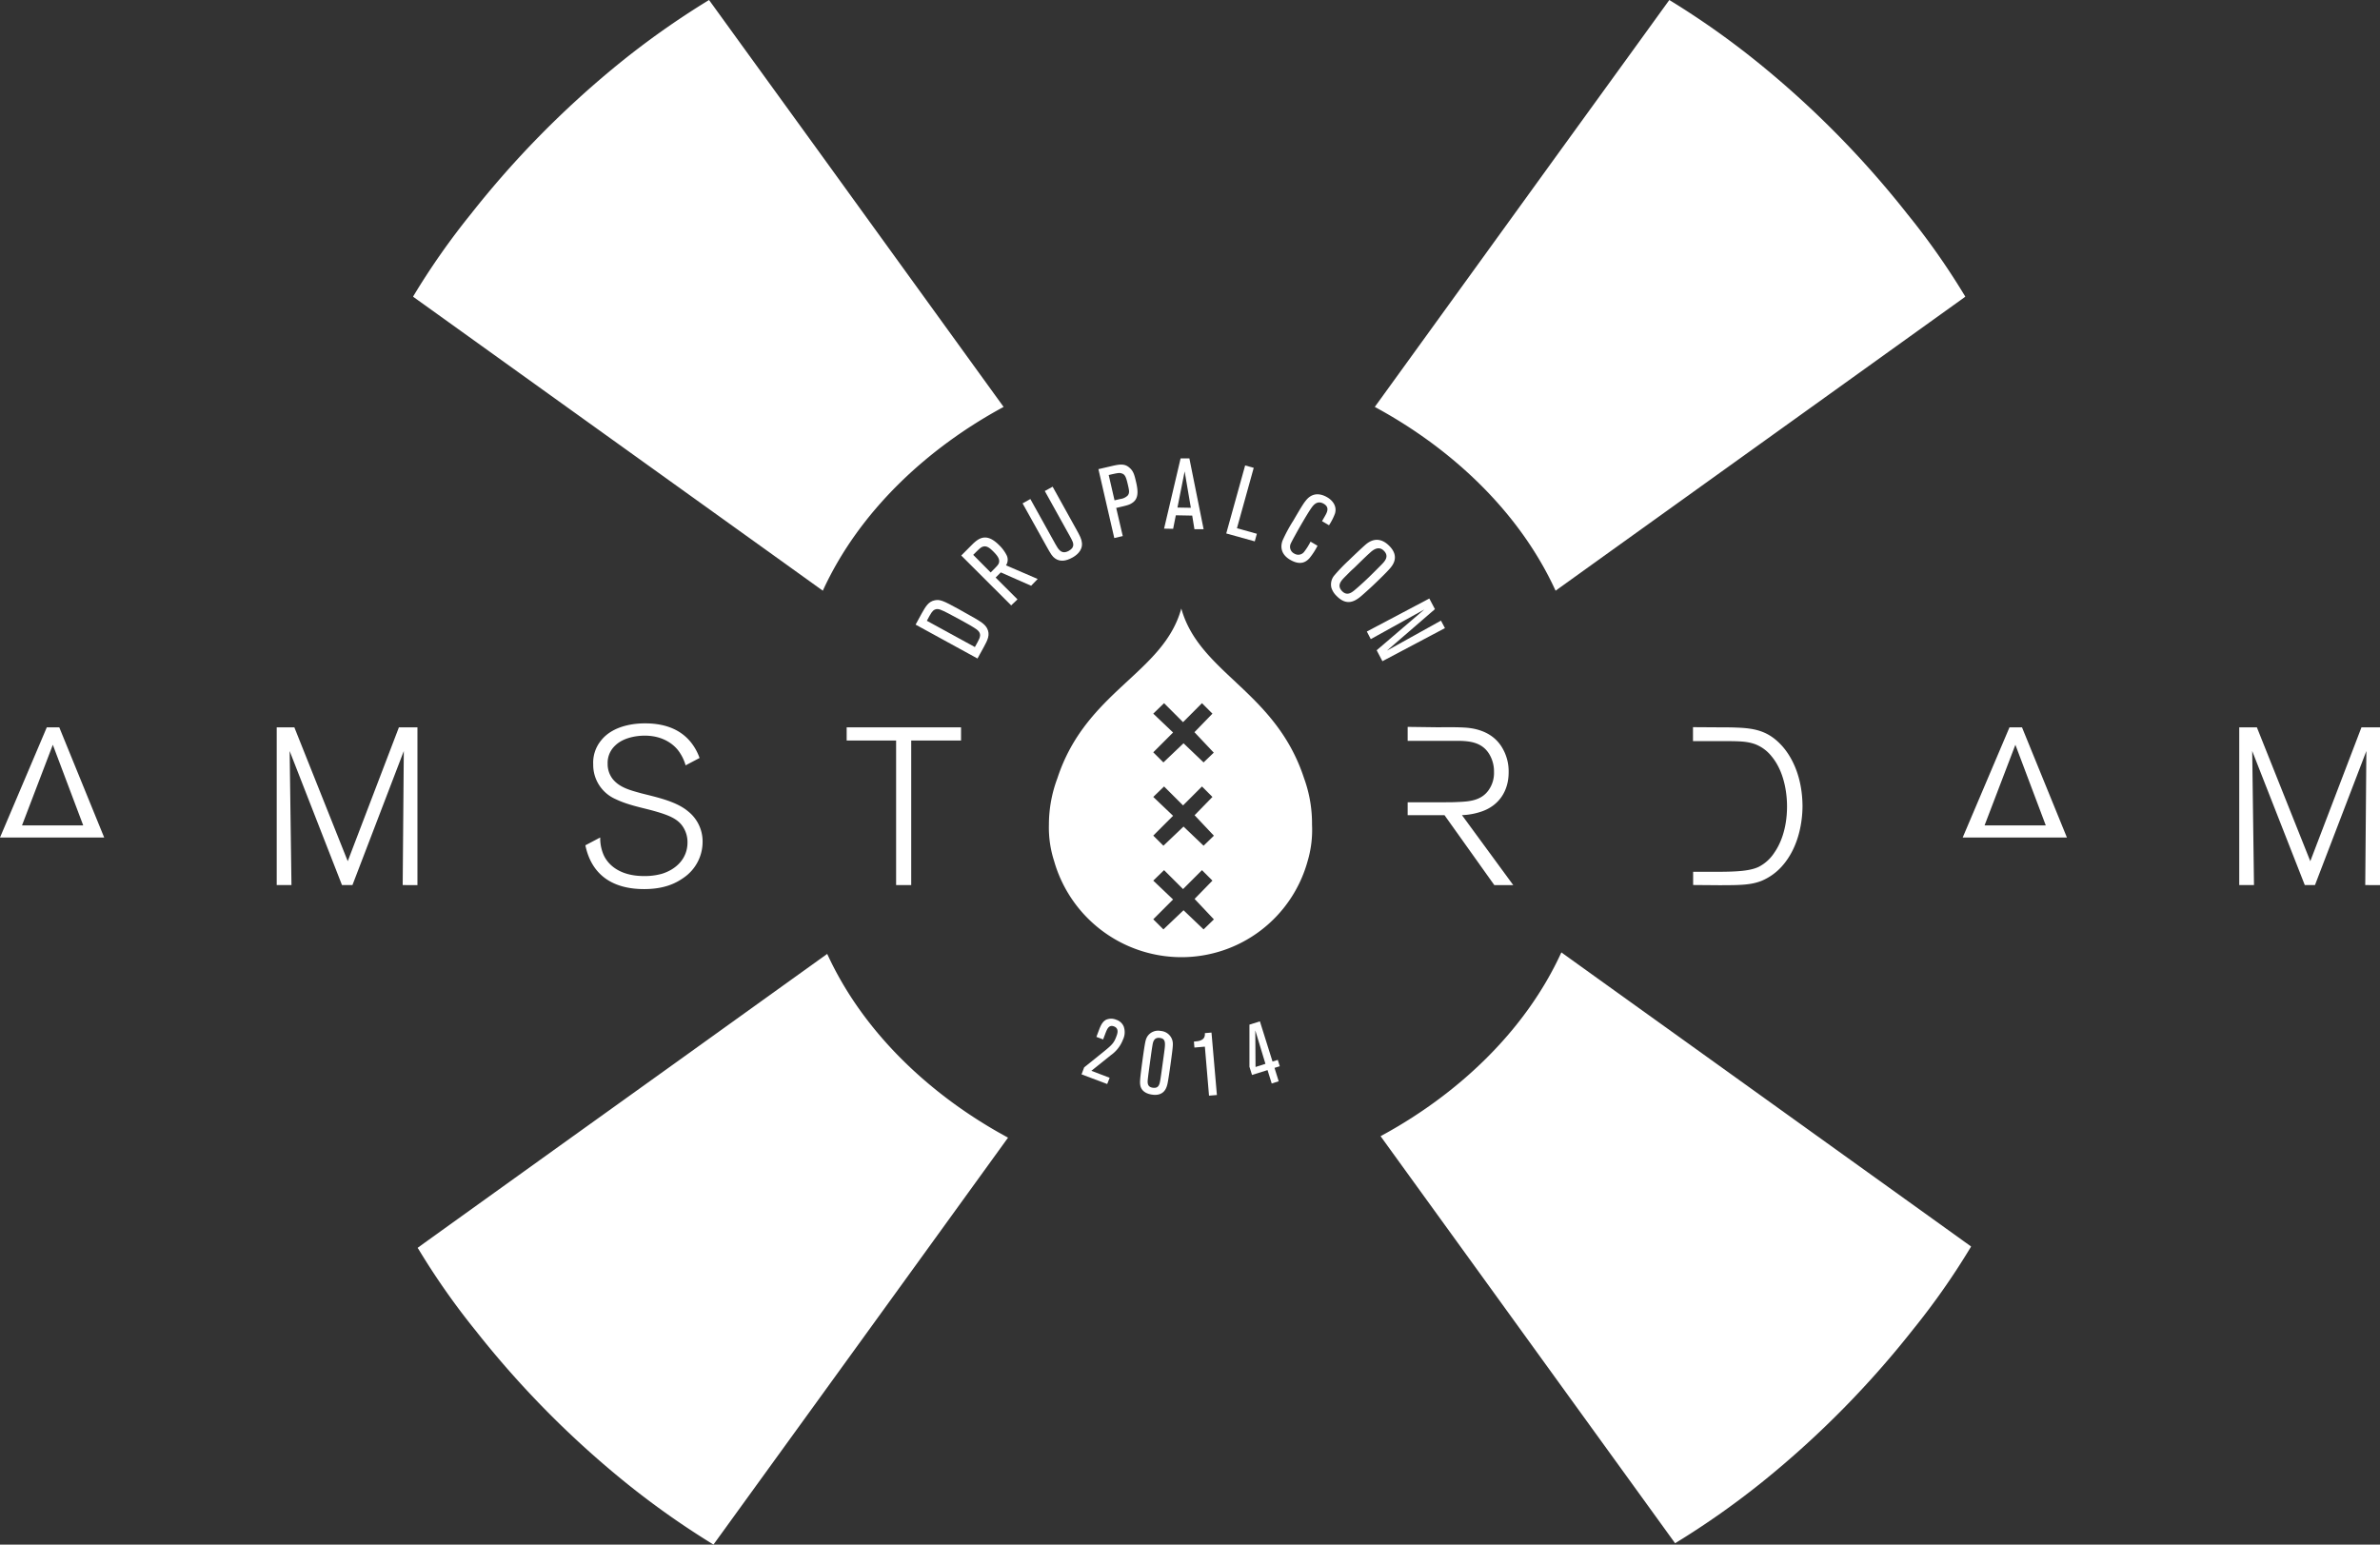 <svg xmlns="http://www.w3.org/2000/svg" viewBox="0 0 682.57 443.01"><rect x="0" y="0" width="682.57" height="443.01" fill="#333333" stroke="none"/><defs><style>.cls-1{fill:#fff;}</style></defs><title>DrupalConAmsterdam-Master</title><g id="Drop"><path class="cls-1" d="M203.35,0l9.26,12.79L234.5,43l25.68,35.5,20.65,28.54,7,9.67c-21.77,11.75-41.41,29.87-51.85,52.71l-12.78-9.18-30.26-21.71L157.35,113l-28.8-20.67-8.06-5.78-1.78-1.28c-.3-.22-.25-.18-.06-.51a209,209,0,0,1,16.43-23.42,274,274,0,0,1,42.16-42.88A237.64,237.64,0,0,1,203.35,0C206.44,4.26,194.24,5.55,203.35,0Z"/><path class="cls-1" d="M478.75,0,469.5,12.79,447.61,43l-25.68,35.5-20.65,28.54-7,9.67c21.77,11.75,41.41,29.87,51.85,52.71l12.78-9.18,30.26-21.71L524.76,113l28.8-20.67,8.06-5.78,1.78-1.28c.3-.22.25-.18.05-.51A207.65,207.65,0,0,0,547,61.36a274,274,0,0,0-42.16-42.88A236.82,236.82,0,0,0,478.75,0C475.67,4.26,487.87,5.55,478.75,0Z"/><path class="cls-1" d="M480.41,442.62l-9.25-12.79-21.89-30.25-25.68-35.5-20.65-28.53-7-9.68c21.77-11.75,41.41-29.87,51.85-52.71l12.78,9.18,30.26,21.71,35.59,25.55,28.8,20.67,8.06,5.79,1.78,1.27c.3.22.25.18.05.51a209,209,0,0,1-16.42,23.42,274,274,0,0,1-42.16,42.88,236.82,236.82,0,0,1-26.12,18.48C477.33,438.36,489.53,437.07,480.41,442.62Z"/><path class="cls-1" d="M204.62,443l9.26-12.79L235.76,400l25.69-35.49,20.65-28.54,7-9.68c-21.78-11.75-41.41-29.86-51.86-52.7l-12.78,9.17-30.25,21.72L158.61,330l-28.8,20.67-8.06,5.79L120,357.73c-.29.21-.24.18,0,.5a209.15,209.15,0,0,0,16.43,23.43,274.88,274.88,0,0,0,42.16,42.88A238,238,0,0,0,204.62,443C207.71,438.75,195.51,437.46,204.62,443Z"/><path class="cls-1" d="M25.21,240.21H0l13.42-31.6H17l12.88,31.6Zm-10.06-26.6L6.31,236.74H23.87Z"/><path class="cls-1" d="M115.49,253.85l.32-38.45-14.73,38.45h-3L83.07,215.4l.52,38.45H79.36V208.61h5.06L99.73,247l14.67-38.38h5.32v45.24Z"/><path class="cls-1" d="M172.14,240.2a12,12,0,0,0,1,5.06c1.29,2.82,4.68,6,11.54,6a18.27,18.27,0,0,0,5.12-.64c4.17-1.28,7.37-4.42,7.37-9a8,8,0,0,0-1.22-4.36c-1.53-2.43-4.1-3.52-9.35-4.93-3.27-.84-6.86-1.6-9.93-3.08a10.72,10.72,0,0,1-6.54-10.06,10,10,0,0,1,2.18-6.72c3.91-5.07,11.53-5,12.75-5,4.94,0,9.68,1.34,12.94,5.25a15.18,15.18,0,0,1,2.63,4.68l-4,2.11a12.9,12.9,0,0,0-1.86-3.91c-1.28-1.85-4.36-4.61-9.87-4.61-.89,0-5.7.07-8.52,2.89a6.77,6.77,0,0,0-2.11,5.18,7,7,0,0,0,1.34,4.23c2,2.63,5.32,3.4,8.27,4.23,4.23,1.09,9.93,2.24,13.39,5.13a11,11,0,0,1,4.23,8.84A12.47,12.47,0,0,1,196,251.79c-2.11,1.48-5.38,3.21-11.27,3.21-8.65,0-15-3.72-16.85-12.56Z"/><path class="cls-1" d="M257,253.85V212.39H242.82v-3.78h32.8v3.78H261.33v41.46Z"/><path class="cls-1" d="M419.28,233.79a19.36,19.36,0,0,0,5.51-1c5.06-1.67,7.88-5.89,7.88-11.28a13.2,13.2,0,0,0-1.73-6.85c-3.14-5.58-9.42-5.9-11.21-6-2.56-.13-5.13-.07-7.63-.07l-8.39-.11v4h14c3.65,0,7.3.32,9.42,3.84a9.6,9.6,0,0,1,1.34,5.06,8.53,8.53,0,0,1-1.6,5.32c-2.18,3-5.64,3.2-8.91,3.33-1.21.07-2.43.07-3.58.07H403.71v3.71h10.57l14.29,20.06H434Z"/><path class="cls-1" d="M510.78,213.61c-3.78-4-7.56-4.74-12.75-4.93-1.6-.07-3.14-.07-4.74-.07l-7.75-.05v4h7.94c5.13,0,7.43,0,9.93.9a11.11,11.11,0,0,1,4.61,3.39c4.36,5.19,4.49,12.69,4.49,14.42,0,6.66-2.05,11-3.59,13.2a11.68,11.68,0,0,1-4.55,4.16c-2.43,1.15-6.08,1.41-12,1.41h-6.79v3.79l7.43.06c6.21,0,9.1-.07,12.11-1.22a16.24,16.24,0,0,0,5.83-4.1c5.7-6.28,6-15,6-17.43C516.87,221.94,513.34,216.3,510.78,213.61Z"/><path class="cls-1" d="M588.1,240.21H562.89l13.42-31.6h3.59l12.88,31.6ZM578,213.61l-8.84,23.13h17.56Z"/><path class="cls-1" d="M678.34,253.85l.32-38.45-14.74,38.45H661L645.92,215.4l.51,38.45H642.2V208.61h5.06L662.58,247l14.67-38.38h5.32v45.24Z"/><path class="cls-1" d="M280.34,188.87l-17.75-9.72,1.83-3.35c1-1.73,1.82-3.31,3.73-3.64,1.49-.27,2.46.17,6.76,2.52.95.53,2.09,1.15,4.47,2.52,1.72,1,2.95,1.71,3.66,2.92,1.06,1.89.15,3.54-.89,5.46Zm-.75-3.29.79-1.43c.77-1.41,1.2-2.48-.25-3.6-.76-.58-3.24-2-4.17-2.48-1.63-.89-2.26-1.24-4-2.15-2-1-2.92-1.53-3.9-1.06-.68.35-1,.85-2.24,3.19Z"/><path class="cls-1" d="M297.6,166.06,295.72,168l-8.7-3.83-1.48,1.48,6.27,6.26L290,173.63l-14.32-14.3,3.12-3.13c1.89-1.88,4.1-3.48,7.69.1a10.82,10.82,0,0,1,2.15,2.84,2.9,2.9,0,0,1-.12,3Zm-13.48-1.87c2-2,2.29-2.29,2.41-2.94.22-1.16-.87-2.25-1.58-3-.88-.87-1.81-1.76-2.92-1.5-.69.16-1.08.55-2.92,2.39Z"/><path class="cls-1" d="M301.89,139.59l6.62,11.93c1.22,2.18,1.68,3.07,1.78,4.19.24,2.33-1.79,3.69-2.72,4.2-1.9,1.06-3.6,1.25-5,.24-.78-.58-1.11-1.05-2.58-3.71l-6.72-12.07,2.23-1.24,7.17,12.9c.85,1.53,1.75,3.13,3.87,1.95,1.91-1.06,1.22-2.41.79-3.26s-.45-.86-1.18-2.16l-6.51-11.73Z"/><path class="cls-1" d="M322,153.75l-2.43.57-4.55-19.76,4-.93c2.18-.5,3.58-.67,4.91.52,1.18,1,1.45,2.2,1.92,4.24.62,2.68.62,4.71-1.12,5.84-.87.59-1.43.72-4.61,1.45Zm-2.36-10.25,1.65-.38a3.65,3.65,0,0,0,2.13-1c.59-.73.41-1.51.07-3-.49-2.12-.78-3-1.71-3.31-.71-.28-1.27-.15-3.81.43Z"/><path class="cls-1" d="M345.19,151.79l-2.63,0-.64-3.91-4.7-.09-.77,3.88-2.6-.05,4.74-20.14,2.52,0Zm-3.66-6.15-1.78-10.44-2.06,10.37Z"/><path class="cls-1" d="M359.86,155.27,351.68,153l5.42-19.51,2.46.69-4.81,17.32,5.71,1.59Z"/><path class="cls-1" d="M377.86,156.53a19.81,19.81,0,0,1-2.29,3.54c-.81.89-2.41,2.32-5.55.49-2.68-1.56-2.85-3.78-2.18-5.55a43.89,43.89,0,0,1,3.08-5.7c2.68-4.61,3.07-5.11,3.64-5.81s2.51-2.95,6.1-.86c1.44.84,2.86,2.49,2.2,4.66a16.33,16.33,0,0,1-1.71,3.35l-2-1.18.76-1.32c.69-1.19,1.5-2.64-.28-3.67s-2.87.32-3.34.94c-.88,1.18-2.42,3.83-3.2,5.17-.62,1.06-2.63,4.64-2.94,5.39a2.17,2.17,0,0,0,1.09,2.82,2.12,2.12,0,0,0,2.82-.58,17.82,17.82,0,0,0,1.8-2.87Z"/><path class="cls-1" d="M390.57,170.8c-1.92,1.68-4.31,3.13-7.24.13a5.57,5.57,0,0,1-1.49-2.35,4,4,0,0,1,.8-3.5,50.25,50.25,0,0,1,4.25-4.42c.92-.91,4-3.83,4.84-4.53s3.56-2.79,6.76.49c2.95,3,.93,5.47.23,6.31-1.11,1.32-3.76,3.83-4.15,4.21C393.44,168.24,391.72,169.8,390.57,170.8Zm-4.1-6.1c-1.35,1.41-3.42,2.94-1.56,4.85,1.51,1.54,2.92.28,3.92-.58,1.29-1.1,2.81-2.5,4-3.66s2.26-2.24,3.37-3.36c.88-.91,2.3-2.33.72-3.95s-3.25-.16-4,.52-1,.88-4.47,4.28C387.4,163.76,387.38,163.78,386.47,164.7Z"/><path class="cls-1" d="M396.47,189.64l-1.65-3.14,13.66-11.69-15.35,8.5L392,181.13l17.92-9.47,1.61,3.05-13.78,11.91L413.26,178l1.14,2.15Z"/><path class="cls-1" d="M317.54,310.91l-7.36-2.77.75-2,5.69-4.58c2.36-1.92,2.87-2.48,3.55-4.3.29-.76.84-2.29-.68-2.87s-2,.87-2.39,1.8l-.73,1.93-1.93-.73.79-2.1c.54-1.42,1.07-2.34,2-2.82a3.7,3.7,0,0,1,2.89,0,3.46,3.46,0,0,1,2.14,1.91,4.88,4.88,0,0,1-.21,3.82,9.66,9.66,0,0,1-3.48,4.45L313,307.12l5.24,2Z"/><path class="cls-1" d="M334.77,311.09c-.21.79-.85,3.35-4.31,2.87-1.51-.2-3.21-.93-3.46-2.86-.1-.76-.09-1.53.64-6.88.77-5.55.9-6,1.33-6.81a3.7,3.7,0,0,1,3.94-1.72,3.75,3.75,0,0,1,3.31,2.67c.26,1,.23,1.45-.53,7C335.55,306.36,335,310.27,334.77,311.09Zm-.93-8.92c.4-2.93.58-4.24-1.18-4.48s-2,1.24-2.16,2.25c-.22,1.35-.27,1.73-.8,5.59-.13.91-.4,2.93-.48,3.69-.15,1.24-.28,2.53,1.41,2.76s1.93-.94,2.16-2.37c.09-.5.25-1.64.64-4.46Z"/><path class="cls-1" d="M349,314.06l-2.26.19-1.19-14.06-3,.26-.14-1.71c1.47-.12,3.32-.28,3.14-2.43l1.9-.16Z"/><path class="cls-1" d="M366.72,310.12l-2,.64-1.2-3.84-4.45,1.39-.74-2.35,0-12.08,3-.94,3.62,11.52,1.51-.47.57,1.82-1.51.47Zm-3.8-5-2.91-9.6.07,10.5Z"/><path class="cls-1" d="M376.28,236.51A37.91,37.91,0,0,0,374,223.22c-8.21-25.08-30-30.05-35.21-48.69-5.14,18.64-27.33,23.61-35.54,48.69a38,38,0,0,0-2.43,13.29,31.33,31.33,0,0,0,1.49,10.43,38,38,0,0,0,36.48,27.59,37.54,37.54,0,0,0,36.24-27.59A31.48,31.48,0,0,0,376.28,236.51Zm-31.1,30.05-5.75-5.49-5.77,5.49-2.91-2.9,5.68-5.68-5.68-5.41,3.1-3,5.44,5.43,5.43-5.43,3,3-5.12,5.25,5.54,5.87Zm0-24-5.75-5.49-5.77,5.49-2.91-2.9,5.68-5.68-5.68-5.41,3.1-3,5.44,5.43,5.43-5.43,3,3-5.12,5.25,5.54,5.87Zm0-23.89-5.75-5.49-5.77,5.49-2.91-2.9,5.68-5.68-5.68-5.41,3.1-3,5.44,5.44,5.43-5.44,3,3L342.56,210l5.54,5.87Z"/></g></svg>